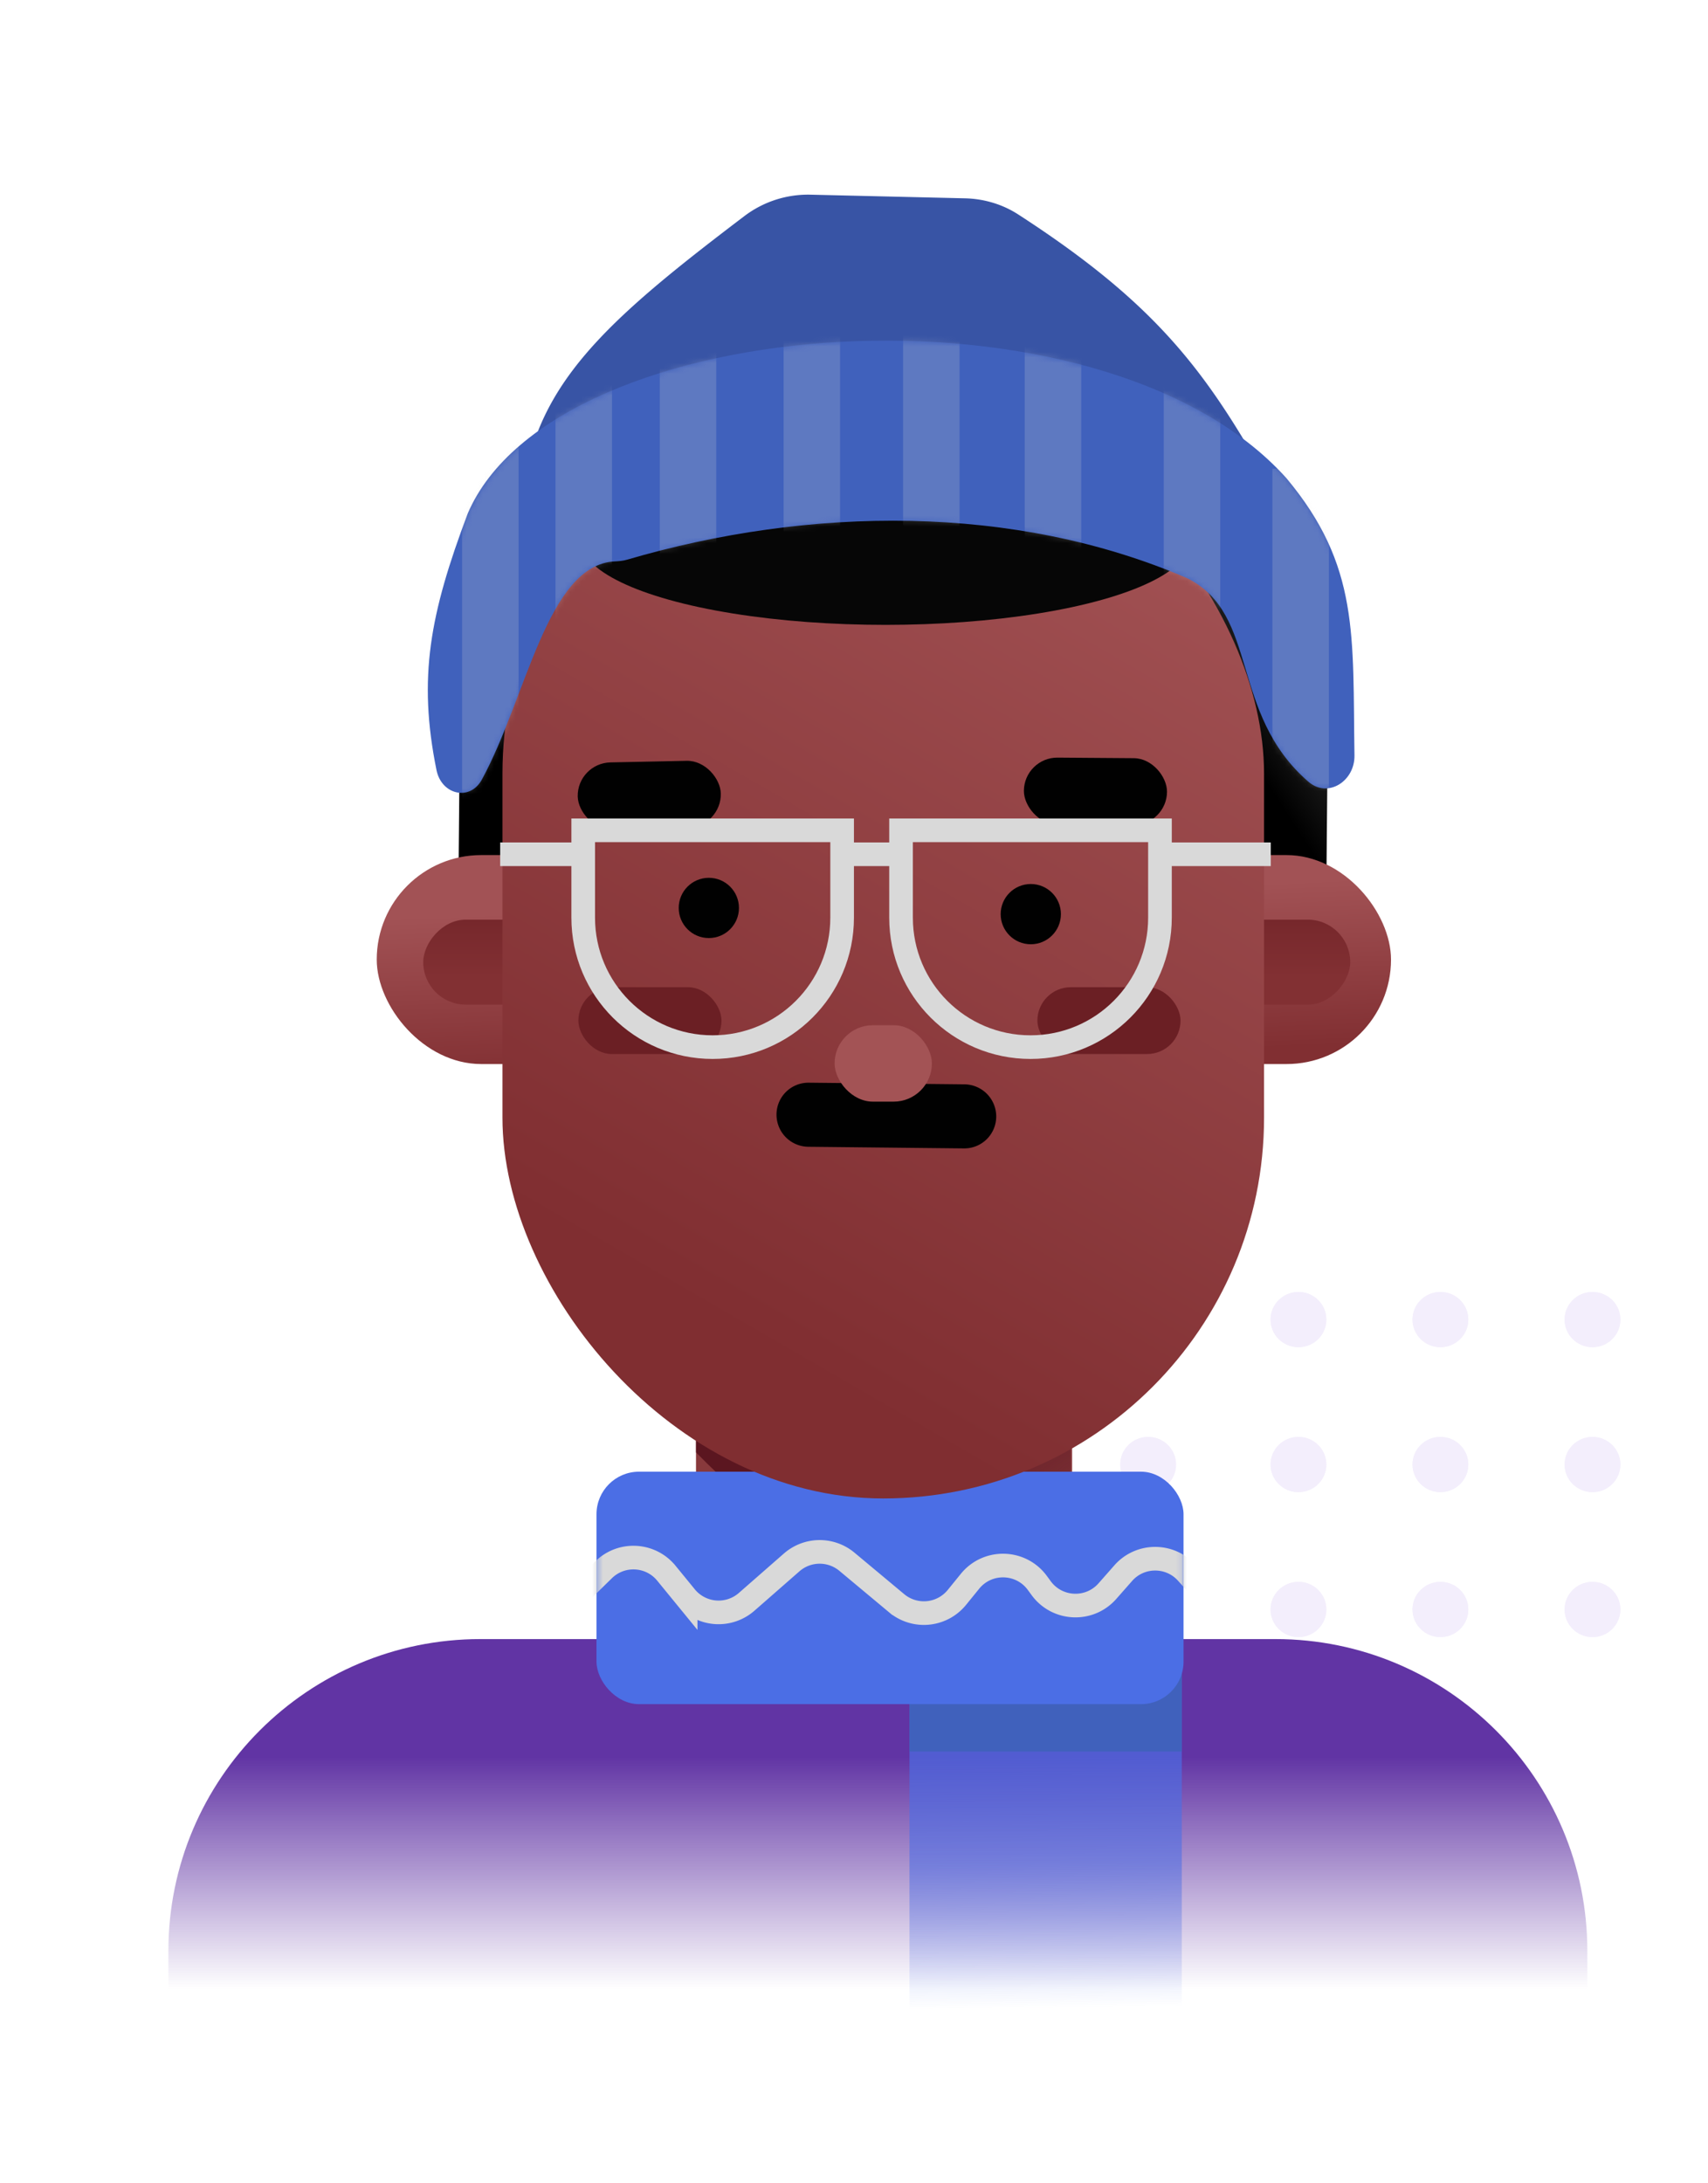 <svg width="313" height="400" viewBox="0 0 313 400" fill="none" xmlns="http://www.w3.org/2000/svg"><g opacity=".268"><ellipse cx="156.516" cy="241.8" rx="5.11" ry="5.059" fill="#d2c0f3"/><ellipse cx="182.532" cy="241.8" rx="5.11" ry="5.059" fill="#d2c0f3"/><ellipse cx="210.402" cy="241.8" rx="5.11" ry="5.059" fill="#d2c0f3"/><ellipse cx="156.516" cy="241.8" rx="5.11" ry="5.059" fill="#d2c0f3"/><ellipse cx="182.532" cy="241.8" rx="5.11" ry="5.059" fill="#d2c0f3"/><ellipse cx="210.402" cy="241.8" rx="5.11" ry="5.059" fill="#d2c0f3"/><ellipse cx="156.516" cy="268.361" rx="5.11" ry="5.059" fill="#d2c0f3"/><ellipse cx="182.532" cy="268.361" rx="5.11" ry="5.059" fill="#d2c0f3"/><ellipse cx="210.402" cy="268.361" rx="5.11" ry="5.059" fill="#d2c0f3"/><ellipse cx="156.516" cy="268.361" rx="5.11" ry="5.059" fill="#d2c0f3"/><ellipse cx="182.532" cy="268.361" rx="5.11" ry="5.059" fill="#d2c0f3"/><ellipse cx="210.402" cy="268.361" rx="5.11" ry="5.059" fill="#d2c0f3"/><ellipse cx="156.516" cy="294.92" rx="5.11" ry="5.059" fill="#652bd2"/><ellipse cx="182.532" cy="294.92" rx="5.11" ry="5.059" fill="#652bd2"/><ellipse cx="210.402" cy="294.92" rx="5.11" ry="5.059" fill="#652bd2"/><ellipse cx="156.516" cy="294.92" rx="5.11" ry="5.059" fill="#652bd2"/><ellipse cx="182.532" cy="294.92" rx="5.11" ry="5.059" fill="#652bd2"/><ellipse cx="210.402" cy="294.92" rx="5.11" ry="5.059" fill="#652bd2"/><ellipse cx="237.947" cy="241.8" rx="5.11" ry="5.059" fill="#d2c0f3"/><ellipse cx="263.962" cy="241.8" rx="5.11" ry="5.059" fill="#d2c0f3"/><ellipse cx="291.832" cy="241.8" rx="5.11" ry="5.059" fill="#d2c0f3"/><ellipse cx="237.947" cy="241.8" rx="5.11" ry="5.059" fill="#d2c0f3"/><ellipse cx="263.962" cy="241.8" rx="5.11" ry="5.059" fill="#d2c0f3"/><ellipse cx="291.832" cy="241.8" rx="5.11" ry="5.059" fill="#d2c0f3"/><ellipse cx="237.947" cy="268.361" rx="5.11" ry="5.059" fill="#d2c0f3"/><ellipse cx="263.962" cy="268.361" rx="5.11" ry="5.059" fill="#d2c0f3"/><ellipse cx="291.832" cy="268.361" rx="5.11" ry="5.059" fill="#d2c0f3"/><ellipse cx="237.947" cy="268.361" rx="5.11" ry="5.059" fill="#d2c0f3"/><ellipse cx="263.962" cy="268.361" rx="5.11" ry="5.059" fill="#d2c0f3"/><ellipse cx="291.832" cy="268.361" rx="5.11" ry="5.059" fill="#d2c0f3"/><ellipse cx="237.947" cy="294.92" rx="5.11" ry="5.059" fill="#d2c0f3"/><ellipse cx="263.962" cy="294.92" rx="5.11" ry="5.059" fill="#d2c0f3"/><ellipse cx="291.832" cy="294.92" rx="5.11" ry="5.059" fill="#d2c0f3"/><ellipse cx="237.947" cy="294.92" rx="5.11" ry="5.059" fill="#d2c0f3"/><ellipse cx="263.962" cy="294.92" rx="5.11" ry="5.059" fill="#d2c0f3"/><ellipse cx="291.832" cy="294.92" rx="5.11" ry="5.059" fill="#d2c0f3"/></g><path fill="#88393c" d="M127.545 251.078h68.925v62.883h-68.925z"/><path d="M30.857 357.52c0-31.576 25.598-57.174 57.175-57.174h145.683c31.577 0 57.175 25.598 57.175 57.174v27.897H30.857z" fill="url(#a)"/><path d="M127.545 240.461h68.63v43.94c-32.277 7.853-47.193 3.535-68.63-18.262z" fill="url(#b)"/><rect x="216.566" y="269.996" width="107.579" height="49.901" rx="7.797" transform="rotate(90 216.566 269.996)" fill="url(#c)"/><path d="M208.77 269.996a7.796 7.796 0 0 1 7.796 7.797v43.158h-49.901v-43.158a7.797 7.797 0 0 1 7.797-7.797z" fill="#4061bc"/><rect x="109.311" y="269.673" width="107.579" height="42.595" rx="7.797" fill="#4b6ee5"/><mask id="d" style="mask-type:alpha" maskUnits="userSpaceOnUse" x="109" y="269" width="108" height="44"><rect x="109.311" y="269.673" width="107.579" height="42.595" rx="7.797" fill="#4b6ee5"/></mask><g mask="url(#d)"><path d="m99.161 298.838 11.474-11.205c3.274-3.197 8.586-2.9 11.483.643l3.531 4.319a7.796 7.796 0 0 0 11.171.931l8.256-7.227a7.795 7.795 0 0 1 10.13-.12l9.108 7.598a7.797 7.797 0 0 0 11.046-1.07l2.399-2.954c3.223-3.965 9.325-3.812 12.343.311l.693.947c2.942 4.02 8.848 4.287 12.141.55l2.905-3.298c3.086-3.502 8.537-3.526 11.654-.051l9.531 10.626" stroke="#d9d9d9" stroke-width="4.331"/></g><rect x="243.635" y="98.814" width="75.53" height="24.438" rx="12.219" transform="rotate(90.515 243.635 98.814)" fill="url(#e)"/><rect x="109.998" y="94.603" width="92.42" height="25.376" rx="12.688" transform="rotate(90.515 109.998 94.603)" fill="url(#f)"/><rect x="69.039" y="156.686" width="185.871" height="38.29" rx="19.145" fill="url(#g)"/><rect width="169.872" height="15.575" rx="7.787" transform="matrix(1 0 0 -1 77.561 184.09)" fill="url(#h)"/><rect x="92.077" y="71.98" width="139.567" height="202.598" rx="69.784" fill="url(#i)"/><rect x="105.991" y="180.897" width="26.227" height="12.243" rx="6.122" fill="#6b1f24"/><rect x="190.11" y="180.897" width="26.227" height="12.243" rx="6.122" fill="#6b1f24"/><rect x="187.679" y="138.781" width="26.227" height="12.243" rx="6.122" transform="rotate(.425 187.679 138.781)" fill="#010101"/><rect x="105.743" y="139.83" width="26.227" height="12.243" rx="6.122" transform="rotate(-1.188 105.743 139.83)" fill="#010101"/><circle cx="129.898" cy="166.371" r="5.52" fill="#010101"/><circle cx="188.897" cy="167.507" r="5.52" fill="#010101"/><path d="M176.738 198.694a5.89 5.89 0 0 1 5.825 5.932 5.85 5.85 0 0 1-5.916 5.81l-28.524-.301a5.89 5.89 0 0 1-5.825-5.933 5.85 5.85 0 0 1 5.915-5.808z" fill="#010101"/><rect x="152.946" y="187.861" width="17.828" height="14.002" rx="7.001" fill="#a35355"/><ellipse cx="162.271" cy="98.919" rx="55.937" ry="15.584" fill="#060606"/><path d="M96.71 85.123c3.91-17.145 17.281-28.505 39.716-45.539a19.3 19.3 0 0 1 12.123-3.91l28.298.666c3.455.081 6.846 1.078 9.746 2.955 22.993 14.883 32.611 26.41 42.711 43.601 2.411 4.106-.62 9.22-5.381 9.21l-121.459-.275c-3.65-.008-6.565-3.15-5.753-6.708" fill="#3854a5"/><path d="M85.71 94.104c15.961-37.343 115.994-44.38 150.02-6.498 13.443 16.073 12.137 28.856 12.484 50.825.075 4.716-4.874 7.903-8.44 4.815-14.569-12.617-8.933-30.678-22.21-37.295-31.668-13.66-69.133-13.212-102.682-3.386-.718.211-1.475.274-2.222.31-12.379.592-16.173 24.972-24.348 39.962-2.209 4.051-7.407 2.798-8.323-1.725-3.44-16.986-1.192-28.653 5.72-47.008" fill="#4061bc"/><path d="M154.324 152.148v16.004c0 13.103-10.622 23.725-23.724 23.725s-23.725-10.622-23.725-23.725v-16.004zm58.246 0v16.004c0 13.103-10.622 23.725-23.724 23.725s-23.725-10.622-23.725-23.725v-16.004zm1.271 4.391h19.038m-80.218 0h12.691m-73.694 0h15.344" stroke="#d9d9d9" stroke-width="4.331"/><mask id="j" style="mask-type:alpha" maskUnits="userSpaceOnUse" x="78" y="62" width="171" height="84"><path d="M85.71 94.104c15.961-37.343 115.994-44.38 150.02-6.498 13.443 16.073 12.137 28.856 12.484 50.825.075 4.716-4.874 7.903-8.44 4.815-14.569-12.617-8.933-30.678-22.21-37.295-31.668-13.66-69.133-13.212-102.682-3.386-.718.211-1.475.274-2.222.31-12.379.592-16.173 24.972-24.348 39.962-2.209 4.051-7.407 2.798-8.323-1.725-3.44-16.986-1.192-28.653 5.72-47.008" fill="#4a5892"/></mask><g mask="url(#j)" fill="#d9d9d9"><path opacity=".2" d="M84.682 80.715h10.351v69.268H84.682zM101.8 64.393h10.351v58.918H101.8zm19.108-9.156h10.351v58.918h-10.351zM143.6 52.45h10.351v58.918H143.6zm21.894-1.593h10.351v58.918h-10.351zm22.294 3.583h10.351v58.918h-10.351zm25.478 11.943h10.351v58.918h-10.351zm19.905 19.507h10.351v58.918h-10.351z"/></g><defs><linearGradient id="a" x1="160.874" y1="300.346" x2="160.874" y2="376.457" gradientUnits="userSpaceOnUse"><stop offset=".283" stop-color="#6134a4"/><stop offset=".843" stop-color="#6236a5" stop-opacity="0"/></linearGradient><linearGradient id="b" x1="153.805" y1="257.224" x2="182.951" y2="297.99" gradientUnits="userSpaceOnUse"><stop offset=".214" stop-color="#5b1620"/><stop offset="1" stop-color="#5b1620" stop-opacity="0"/></linearGradient><linearGradient id="c" x1="221.028" y1="293.166" x2="314.417" y2="292.109" gradientUnits="userSpaceOnUse"><stop stop-color="#4b6ee5"/><stop offset=".717" stop-color="#4b6ee5" stop-opacity=".563"/><stop offset="1" stop-color="#4b6ee5" stop-opacity="0"/></linearGradient><linearGradient id="e" x1="282.888" y1="113.645" x2="268.746" y2="92.373" gradientUnits="userSpaceOnUse"><stop/><stop offset="1" stop-color="#404040"/></linearGradient><linearGradient id="f" x1="158.029" y1="110.003" x2="144.398" y2="85.842" gradientUnits="userSpaceOnUse"><stop/><stop offset="1" stop-color="#404040"/></linearGradient><linearGradient id="g" x1="157.239" y1="151.989" x2="158.998" y2="195.097" gradientUnits="userSpaceOnUse"><stop offset=".295" stop-color="#a25255"/><stop offset="1" stop-color="#812f32"/></linearGradient><linearGradient id="h" x1="84.936" y1="5.077" x2="84.936" y2="26.096" gradientUnits="userSpaceOnUse"><stop stop-color="#823033"/><stop offset="1" stop-color="#6b1f24"/></linearGradient><linearGradient id="i" x1="222.045" y1="88.871" x2="111.199" y2="280.168" gradientUnits="userSpaceOnUse"><stop stop-color="#a35355"/><stop offset=".806" stop-color="#802e31"/></linearGradient></defs></svg>
